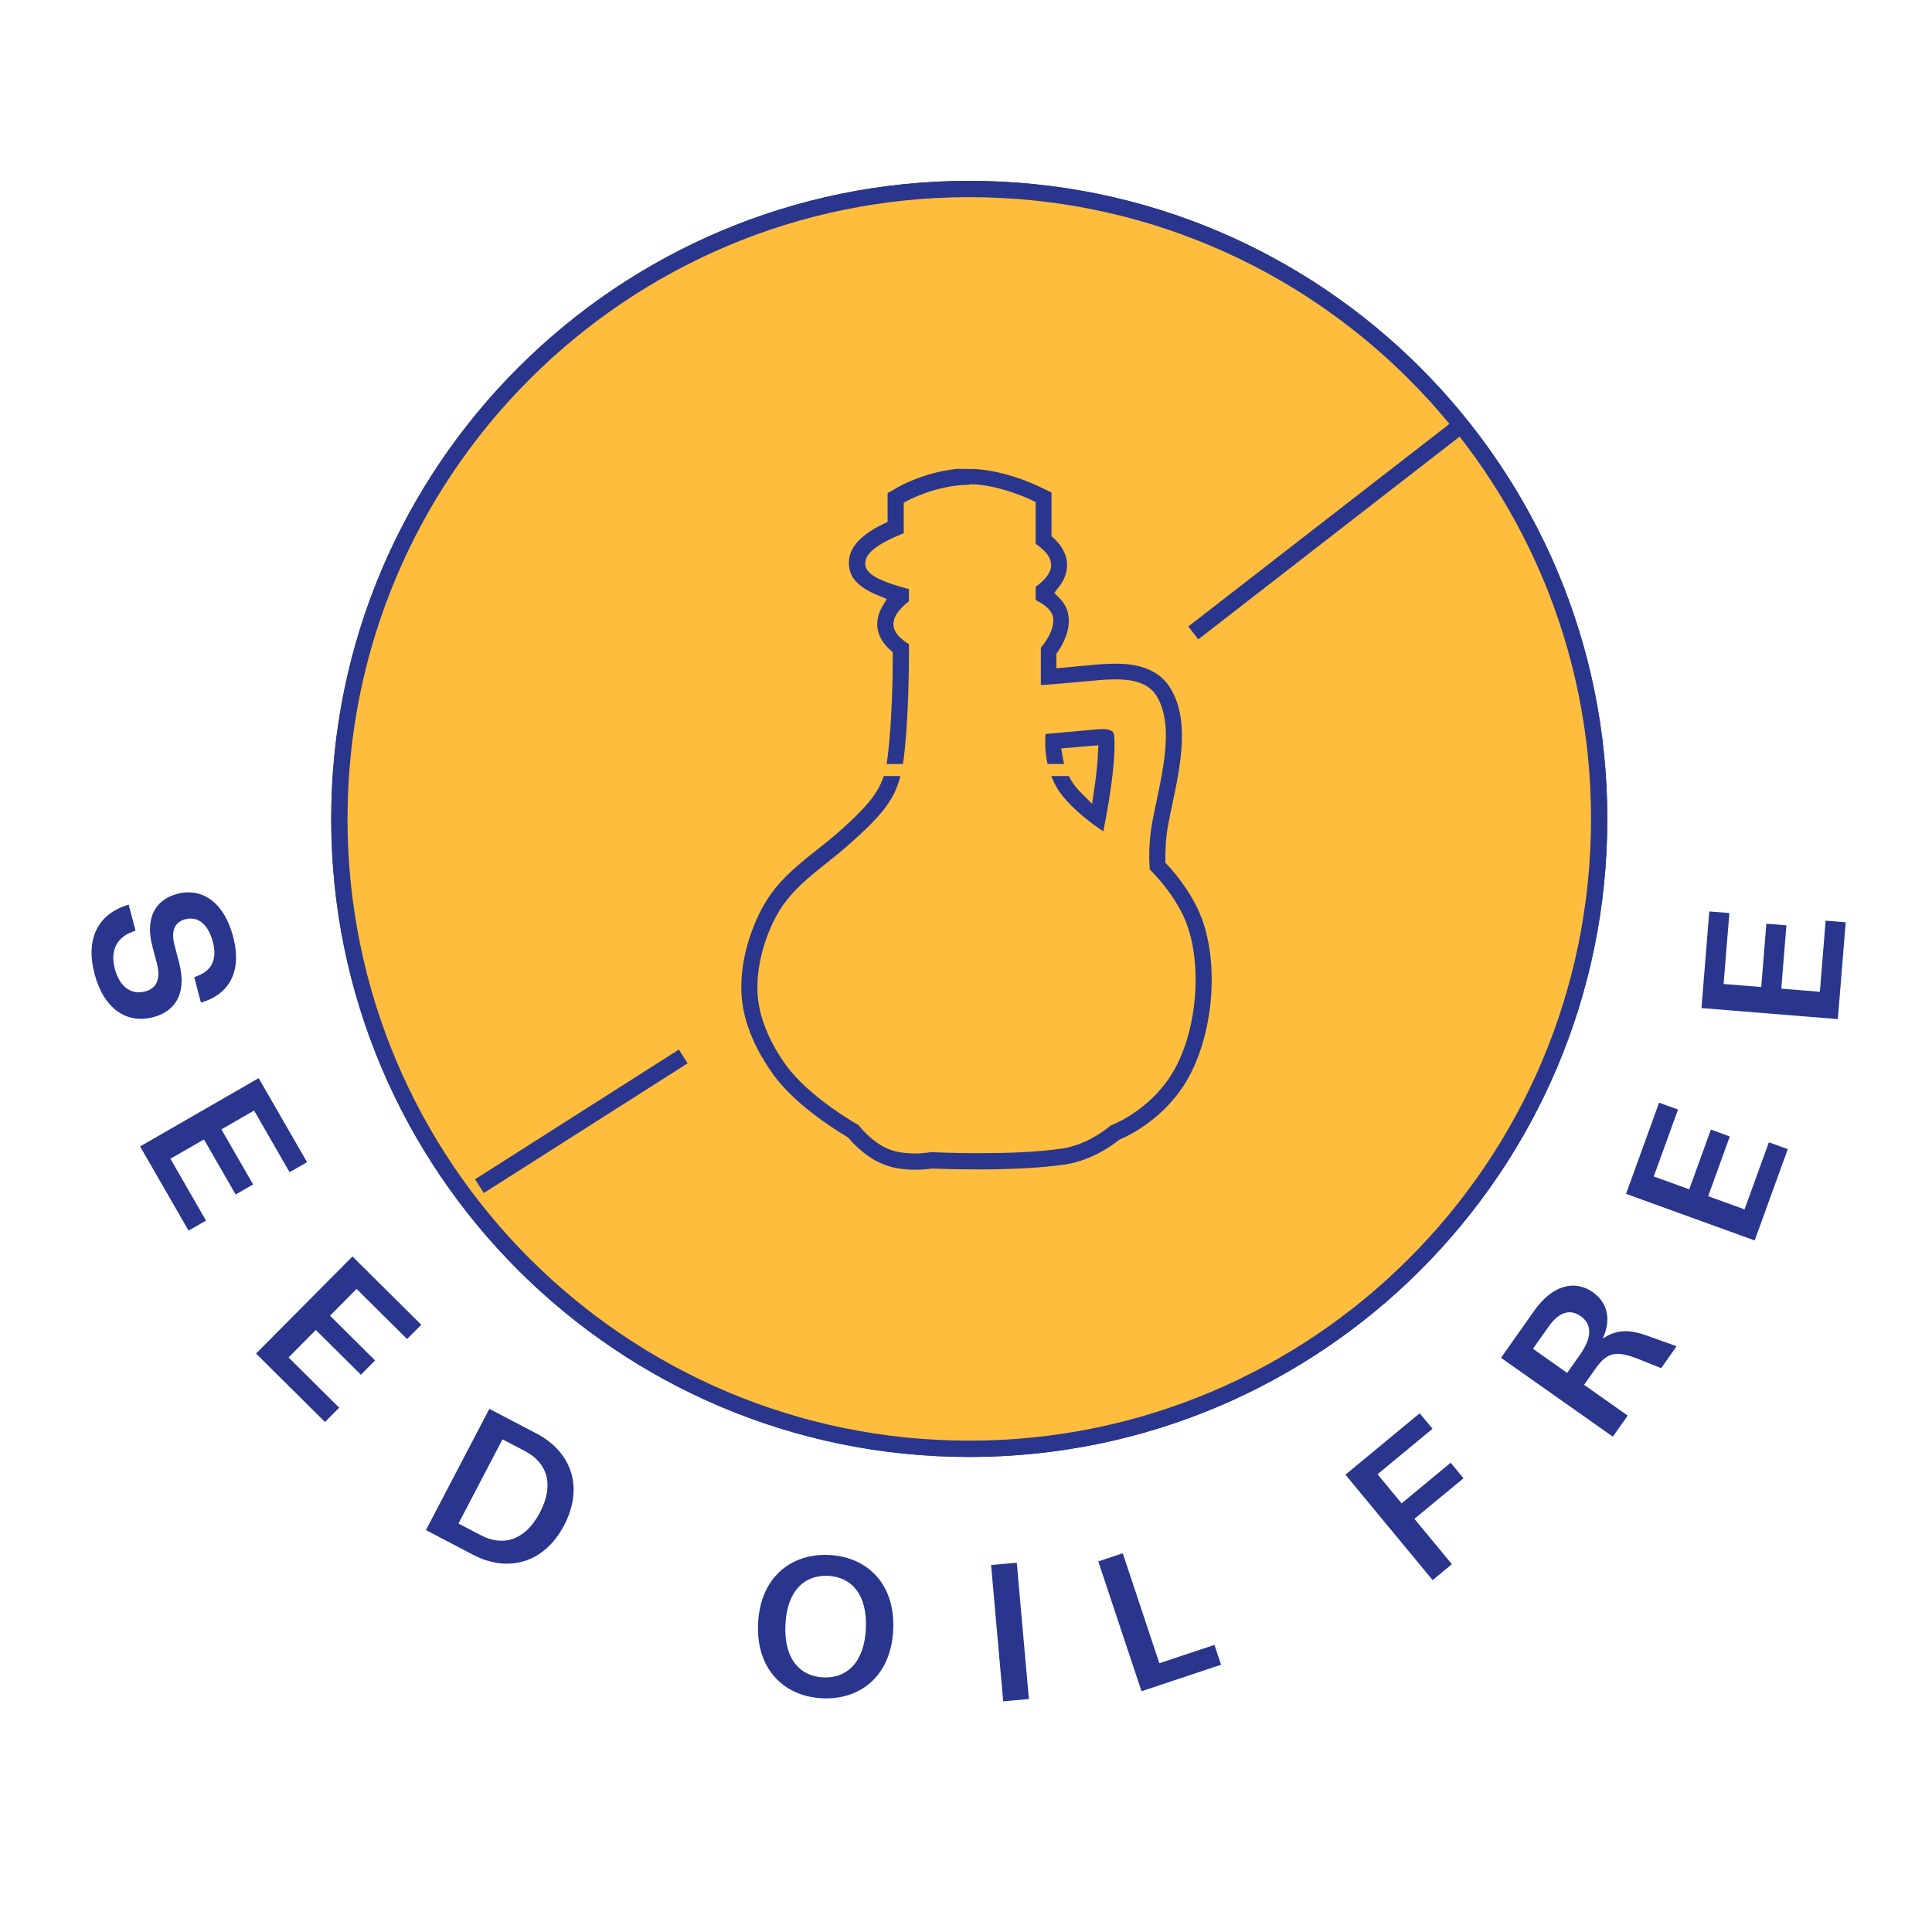 <svg xmlns="http://www.w3.org/2000/svg" fill="none" viewBox="0 0 92 92" height="92" width="92">
<g clip-path="url(#clip0_3621_29855)">
<path stroke-miterlimit="10" stroke-width="0.776" stroke="#2A368D" fill="#FEBD3C" d="M46.156 68.991C62.722 68.991 76.151 55.562 76.151 38.996C76.151 22.43 62.722 9 46.156 9C29.59 9 16.16 22.43 16.16 38.996C16.16 55.562 29.59 68.991 46.156 68.991Z"></path>
<path fill="#2A368D" d="M4.501 46.372C4.052 44.662 4.699 43.5 6.128 43.076L6.454 44.319C5.563 44.592 5.233 45.237 5.469 46.137C5.692 46.983 6.241 47.388 6.907 47.212C7.384 47.087 7.691 46.718 7.469 45.871L7.258 45.07C6.891 43.675 7.43 42.83 8.438 42.565C9.635 42.251 10.674 42.979 11.1 44.599C11.547 46.301 10.891 47.358 9.568 47.745L9.249 46.529C10.068 46.276 10.364 45.717 10.134 44.843C9.916 44.015 9.426 43.615 8.823 43.773C8.373 43.892 8.113 44.258 8.314 45.023L8.525 45.825C8.941 47.409 8.251 48.187 7.296 48.438C6.018 48.774 4.934 48.02 4.501 46.372Z"></path>
<path fill="#2A368D" d="M6.671 54.592L12.317 51.34L14.621 55.341L13.79 55.82L12.099 52.884L10.543 53.78L12.053 56.402L11.222 56.88L9.712 54.259L8.115 55.179L9.81 58.123L8.979 58.601L6.671 54.592Z"></path>
<path fill="#2A368D" d="M12.193 64.455L16.784 59.831L20.061 63.084L19.385 63.764L16.98 61.377L15.715 62.652L17.862 64.783L17.186 65.464L15.039 63.332L13.741 64.64L16.152 67.034L15.476 67.714L12.193 64.455Z"></path>
<path fill="#2A368D" d="M20.282 72.862L23.302 67.088L25.554 68.266C27.171 69.112 27.831 70.781 26.865 72.629C25.898 74.476 24.15 74.886 22.534 74.04L20.282 72.862ZM21.832 72.549L22.896 73.106C23.96 73.662 25.015 73.353 25.71 72.025C26.409 70.688 26.057 69.653 24.993 69.097L23.929 68.54L21.832 72.549Z"></path>
<path fill="#2A368D" d="M39.158 80.871C37.373 80.788 35.996 79.522 36.099 77.309C36.202 75.096 37.689 73.963 39.474 74.046C41.269 74.129 42.636 75.394 42.534 77.608C42.431 79.82 40.953 80.954 39.158 80.871ZM37.401 77.37C37.325 79.015 38.107 79.825 39.204 79.876C40.301 79.927 41.156 79.193 41.232 77.547C41.308 75.901 40.526 75.092 39.428 75.041C38.331 74.99 37.477 75.724 37.401 77.37Z"></path>
<path fill="#2A368D" d="M47.771 81.015L47.194 74.525L48.418 74.416L48.995 80.906L47.771 81.015Z"></path>
<path fill="#2A368D" d="M55.208 79.202L57.831 78.329L58.146 79.274L54.357 80.535L52.299 74.353L53.465 73.965L55.208 79.202Z"></path>
<path fill="#2A368D" d="M68.22 75.245L64.068 70.223L67.604 67.299L68.215 68.038L65.597 70.203L66.742 71.588L69.08 69.654L69.691 70.393L67.353 72.326L69.138 74.486L68.22 75.245Z"></path>
<path fill="#2A368D" d="M76.802 68.413L71.477 64.658L73.054 62.421C73.912 61.204 74.979 60.92 75.846 61.531C76.538 62.02 76.742 62.812 76.331 63.719L76.346 63.729C77.027 63.264 77.679 63.325 78.521 63.634L79.838 64.108L79.103 65.15L78.019 64.716C76.938 64.295 76.533 64.385 75.964 65.191L75.433 65.944L77.51 67.409L76.802 68.413ZM74.627 65.376L75.228 64.524C75.823 63.679 75.816 63.059 75.269 62.673C74.774 62.324 74.243 62.463 73.75 63.163L72.999 64.228L74.627 65.376Z"></path>
<path fill="#2A368D" d="M83.557 59.07L77.431 56.85L79.004 52.509L79.906 52.836L78.751 56.022L80.44 56.634L81.471 53.79L82.372 54.116L81.342 56.961L83.074 57.589L84.232 54.394L85.133 54.721L83.557 59.07Z"></path>
<path fill="#2A368D" d="M87.516 48.53L81.022 48.003L81.395 43.401L82.351 43.478L82.077 46.856L83.868 47.001L84.112 43.986L85.068 44.063L84.823 47.079L86.66 47.228L86.935 43.841L87.891 43.919L87.516 48.53Z"></path>
<path stroke-miterlimit="10" stroke-width="0.776" stroke="#2A368D" fill="#FEBD3C" d="M46.156 68.991C62.722 68.991 76.151 55.562 76.151 38.996C76.151 22.43 62.722 9 46.156 9C29.59 9 16.16 22.43 16.16 38.996C16.16 55.562 29.59 68.991 46.156 68.991Z"></path>
<path stroke-miterlimit="10" stroke-width="0.776" stroke="#2A368D" d="M32.535 50.307L22.83 56.483"></path>
<path stroke-miterlimit="10" stroke-width="0.776" stroke="#2A368D" d="M69.493 20.311L56.824 30.139"></path>
<path fill="#2A368D" d="M46.156 23.358C47.498 23.358 49.017 24.092 49.017 24.092V26.061C49.017 26.061 49.756 26.483 49.756 26.904C49.756 27.325 49.017 27.787 49.017 27.787V28.765C49.017 28.765 49.797 29.077 49.852 29.457C49.921 30.028 49.264 30.734 49.264 30.734V32.949C49.264 32.949 50.427 32.867 51.7 32.745C52.18 32.704 52.659 32.65 53.111 32.65C53.864 32.65 54.507 32.785 54.822 33.302C55.671 34.701 54.945 37.146 54.589 39.02C54.315 40.46 54.466 41.547 54.466 41.547C54.466 41.547 55.438 42.43 56.054 43.693C57.04 45.717 56.752 49.385 55.315 51.327C54.233 52.808 52.727 53.338 52.727 53.338C52.727 53.338 51.783 54.207 50.523 54.397C49.318 54.574 47.826 54.614 46.608 54.614C45.307 54.614 44.308 54.56 44.308 54.56C44.308 54.56 43.979 54.628 43.555 54.628C43.226 54.628 42.829 54.587 42.487 54.465C41.665 54.153 41.09 53.351 41.09 53.351C41.09 53.351 38.749 52.047 37.668 50.539C37.408 50.186 36.559 48.95 36.395 47.551C36.23 46.097 36.778 44.467 37.408 43.462C38.174 42.253 39.447 41.479 40.556 40.501C42.501 38.789 43.103 37.974 43.336 36.127C43.623 33.804 43.582 30.503 43.582 30.503C43.582 30.503 42.843 30.123 42.843 29.729C42.843 29.267 43.582 28.792 43.582 28.792V27.814C43.582 27.814 41.556 27.366 41.501 26.863C41.433 26.265 43.336 25.6 43.336 25.6V24.119C43.336 24.119 44.664 23.386 46.169 23.386M52.741 40.08C52.741 40.08 53.494 36.684 53.357 35.013C53.316 34.497 52.823 34.416 52.508 34.416C52.358 34.416 52.248 34.429 52.248 34.429L49.524 34.674C49.524 34.674 49.222 36.249 50.085 37.689C50.824 38.925 52.741 40.08 52.741 40.08ZM46.156 22C44.362 22 42.829 22.815 42.665 22.91L41.967 23.304V24.662C40.652 25.287 40.036 26.061 40.132 26.985C40.187 27.515 40.461 28.14 41.789 28.67C41.611 28.968 41.474 29.322 41.474 29.715C41.474 30.368 41.83 30.857 42.213 31.196C42.213 32.269 42.172 34.361 41.98 35.937C41.816 37.268 41.515 37.825 39.653 39.469C39.352 39.727 39.05 39.971 38.736 40.216C37.846 40.922 36.915 41.656 36.244 42.729C35.559 43.829 34.82 45.785 35.039 47.687C35.203 49.167 35.956 50.471 36.559 51.314C37.599 52.781 39.489 53.976 40.187 54.397C40.502 54.764 41.145 55.416 42.008 55.742C42.459 55.919 42.98 56 43.568 56C43.911 56 44.212 55.973 44.39 55.946C44.718 55.959 45.567 55.986 46.608 55.986C48.264 55.986 49.647 55.905 50.728 55.755C52.015 55.565 53.028 54.873 53.453 54.533C54.028 54.288 55.369 53.582 56.424 52.142C58.108 49.847 58.518 45.636 57.286 43.109C56.821 42.158 56.205 41.398 55.794 40.963C55.794 40.583 55.794 39.971 55.931 39.279C55.986 39.007 56.04 38.708 56.109 38.409C56.519 36.453 56.985 34.239 55.986 32.609C55.191 31.305 53.617 31.305 53.097 31.305C52.618 31.305 52.125 31.346 51.659 31.4H51.55C51.221 31.441 50.906 31.468 50.605 31.495V31.223C50.92 30.775 51.276 30.069 51.18 29.308C51.125 28.846 50.893 28.493 50.605 28.208C50.879 27.868 51.112 27.433 51.112 26.917C51.112 26.265 50.756 25.749 50.372 25.396V23.263L49.606 22.896C49.414 22.801 47.758 22.027 46.142 22.027L46.156 22ZM50.879 35.91L51.988 35.815C51.961 36.358 51.892 37.024 51.796 37.648C51.577 37.431 51.386 37.214 51.262 36.996C51.043 36.63 50.934 36.249 50.879 35.91Z"></path>
<path stroke-width="0.6" stroke="#FEBD3C" d="M46.156 23.358C47.498 23.358 49.017 24.092 49.017 24.092V26.061C49.017 26.061 49.756 26.483 49.756 26.904C49.756 27.325 49.017 27.787 49.017 27.787V28.765C49.017 28.765 49.797 29.077 49.852 29.457C49.921 30.028 49.264 30.734 49.264 30.734V32.949C49.264 32.949 50.427 32.867 51.7 32.745C52.18 32.704 52.659 32.65 53.111 32.65C53.864 32.65 54.507 32.785 54.822 33.302C55.671 34.701 54.945 37.146 54.589 39.02C54.315 40.46 54.466 41.547 54.466 41.547C54.466 41.547 55.438 42.43 56.054 43.693C57.04 45.717 56.752 49.385 55.315 51.327C54.233 52.808 52.727 53.338 52.727 53.338C52.727 53.338 51.783 54.207 50.523 54.397C49.318 54.574 47.826 54.614 46.608 54.614C45.307 54.614 44.308 54.56 44.308 54.56C44.308 54.56 43.979 54.628 43.555 54.628C43.226 54.628 42.829 54.587 42.487 54.465C41.665 54.153 41.09 53.351 41.09 53.351C41.09 53.351 38.749 52.047 37.668 50.539C37.408 50.186 36.559 48.95 36.395 47.551C36.23 46.097 36.778 44.467 37.408 43.462C38.174 42.253 39.447 41.479 40.556 40.501C42.501 38.789 43.103 37.974 43.336 36.127C43.623 33.804 43.582 30.503 43.582 30.503C43.582 30.503 42.843 30.123 42.843 29.729C42.843 29.267 43.582 28.792 43.582 28.792V27.814C43.582 27.814 41.556 27.366 41.501 26.863C41.433 26.265 43.336 25.6 43.336 25.6V24.119C43.336 24.119 44.664 23.386 46.169 23.386M52.741 40.08C52.741 40.08 53.494 36.684 53.357 35.013C53.316 34.497 52.823 34.416 52.508 34.416C52.358 34.416 52.248 34.429 52.248 34.429L49.524 34.674C49.524 34.674 49.222 36.249 50.085 37.689C50.824 38.925 52.741 40.08 52.741 40.08ZM46.156 22C44.362 22 42.829 22.815 42.665 22.91L41.967 23.304V24.662C40.652 25.287 40.036 26.061 40.132 26.985C40.187 27.515 40.461 28.14 41.789 28.67C41.611 28.968 41.474 29.322 41.474 29.715C41.474 30.368 41.83 30.857 42.213 31.196C42.213 32.269 42.172 34.361 41.98 35.937C41.816 37.268 41.515 37.825 39.653 39.469C39.352 39.727 39.05 39.971 38.736 40.216C37.846 40.922 36.915 41.656 36.244 42.729C35.559 43.829 34.82 45.785 35.039 47.687C35.203 49.167 35.956 50.471 36.559 51.314C37.599 52.781 39.489 53.976 40.187 54.397C40.502 54.764 41.145 55.416 42.008 55.742C42.459 55.919 42.98 56 43.568 56C43.911 56 44.212 55.973 44.39 55.946C44.718 55.959 45.567 55.986 46.608 55.986C48.264 55.986 49.647 55.905 50.728 55.755C52.015 55.565 53.028 54.873 53.453 54.533C54.028 54.288 55.369 53.582 56.424 52.142C58.108 49.847 58.518 45.636 57.286 43.109C56.821 42.158 56.205 41.398 55.794 40.963C55.794 40.583 55.794 39.971 55.931 39.279C55.986 39.007 56.04 38.708 56.109 38.409C56.519 36.453 56.985 34.239 55.986 32.609C55.191 31.305 53.617 31.305 53.097 31.305C52.618 31.305 52.125 31.346 51.659 31.4H51.55C51.221 31.441 50.906 31.468 50.605 31.495V31.223C50.92 30.775 51.276 30.069 51.18 29.308C51.125 28.846 50.893 28.493 50.605 28.208C50.879 27.868 51.112 27.433 51.112 26.917C51.112 26.265 50.756 25.749 50.372 25.396V23.263L49.606 22.896C49.414 22.801 47.758 22.027 46.142 22.027L46.156 22ZM50.879 35.91L51.988 35.815C51.961 36.358 51.892 37.024 51.796 37.648C51.577 37.431 51.386 37.214 51.262 36.996C51.043 36.63 50.934 36.249 50.879 35.91Z"></path>
<path stroke-miterlimit="10" stroke-width="0.576" stroke="#FEBD3C" d="M40.65 36.668H51.996"></path>
</g>
<defs>
<clipPath id="clip0_3621_29855">
<rect fill="white" height="92" width="92"></rect>
</clipPath>
</defs>
</svg>
